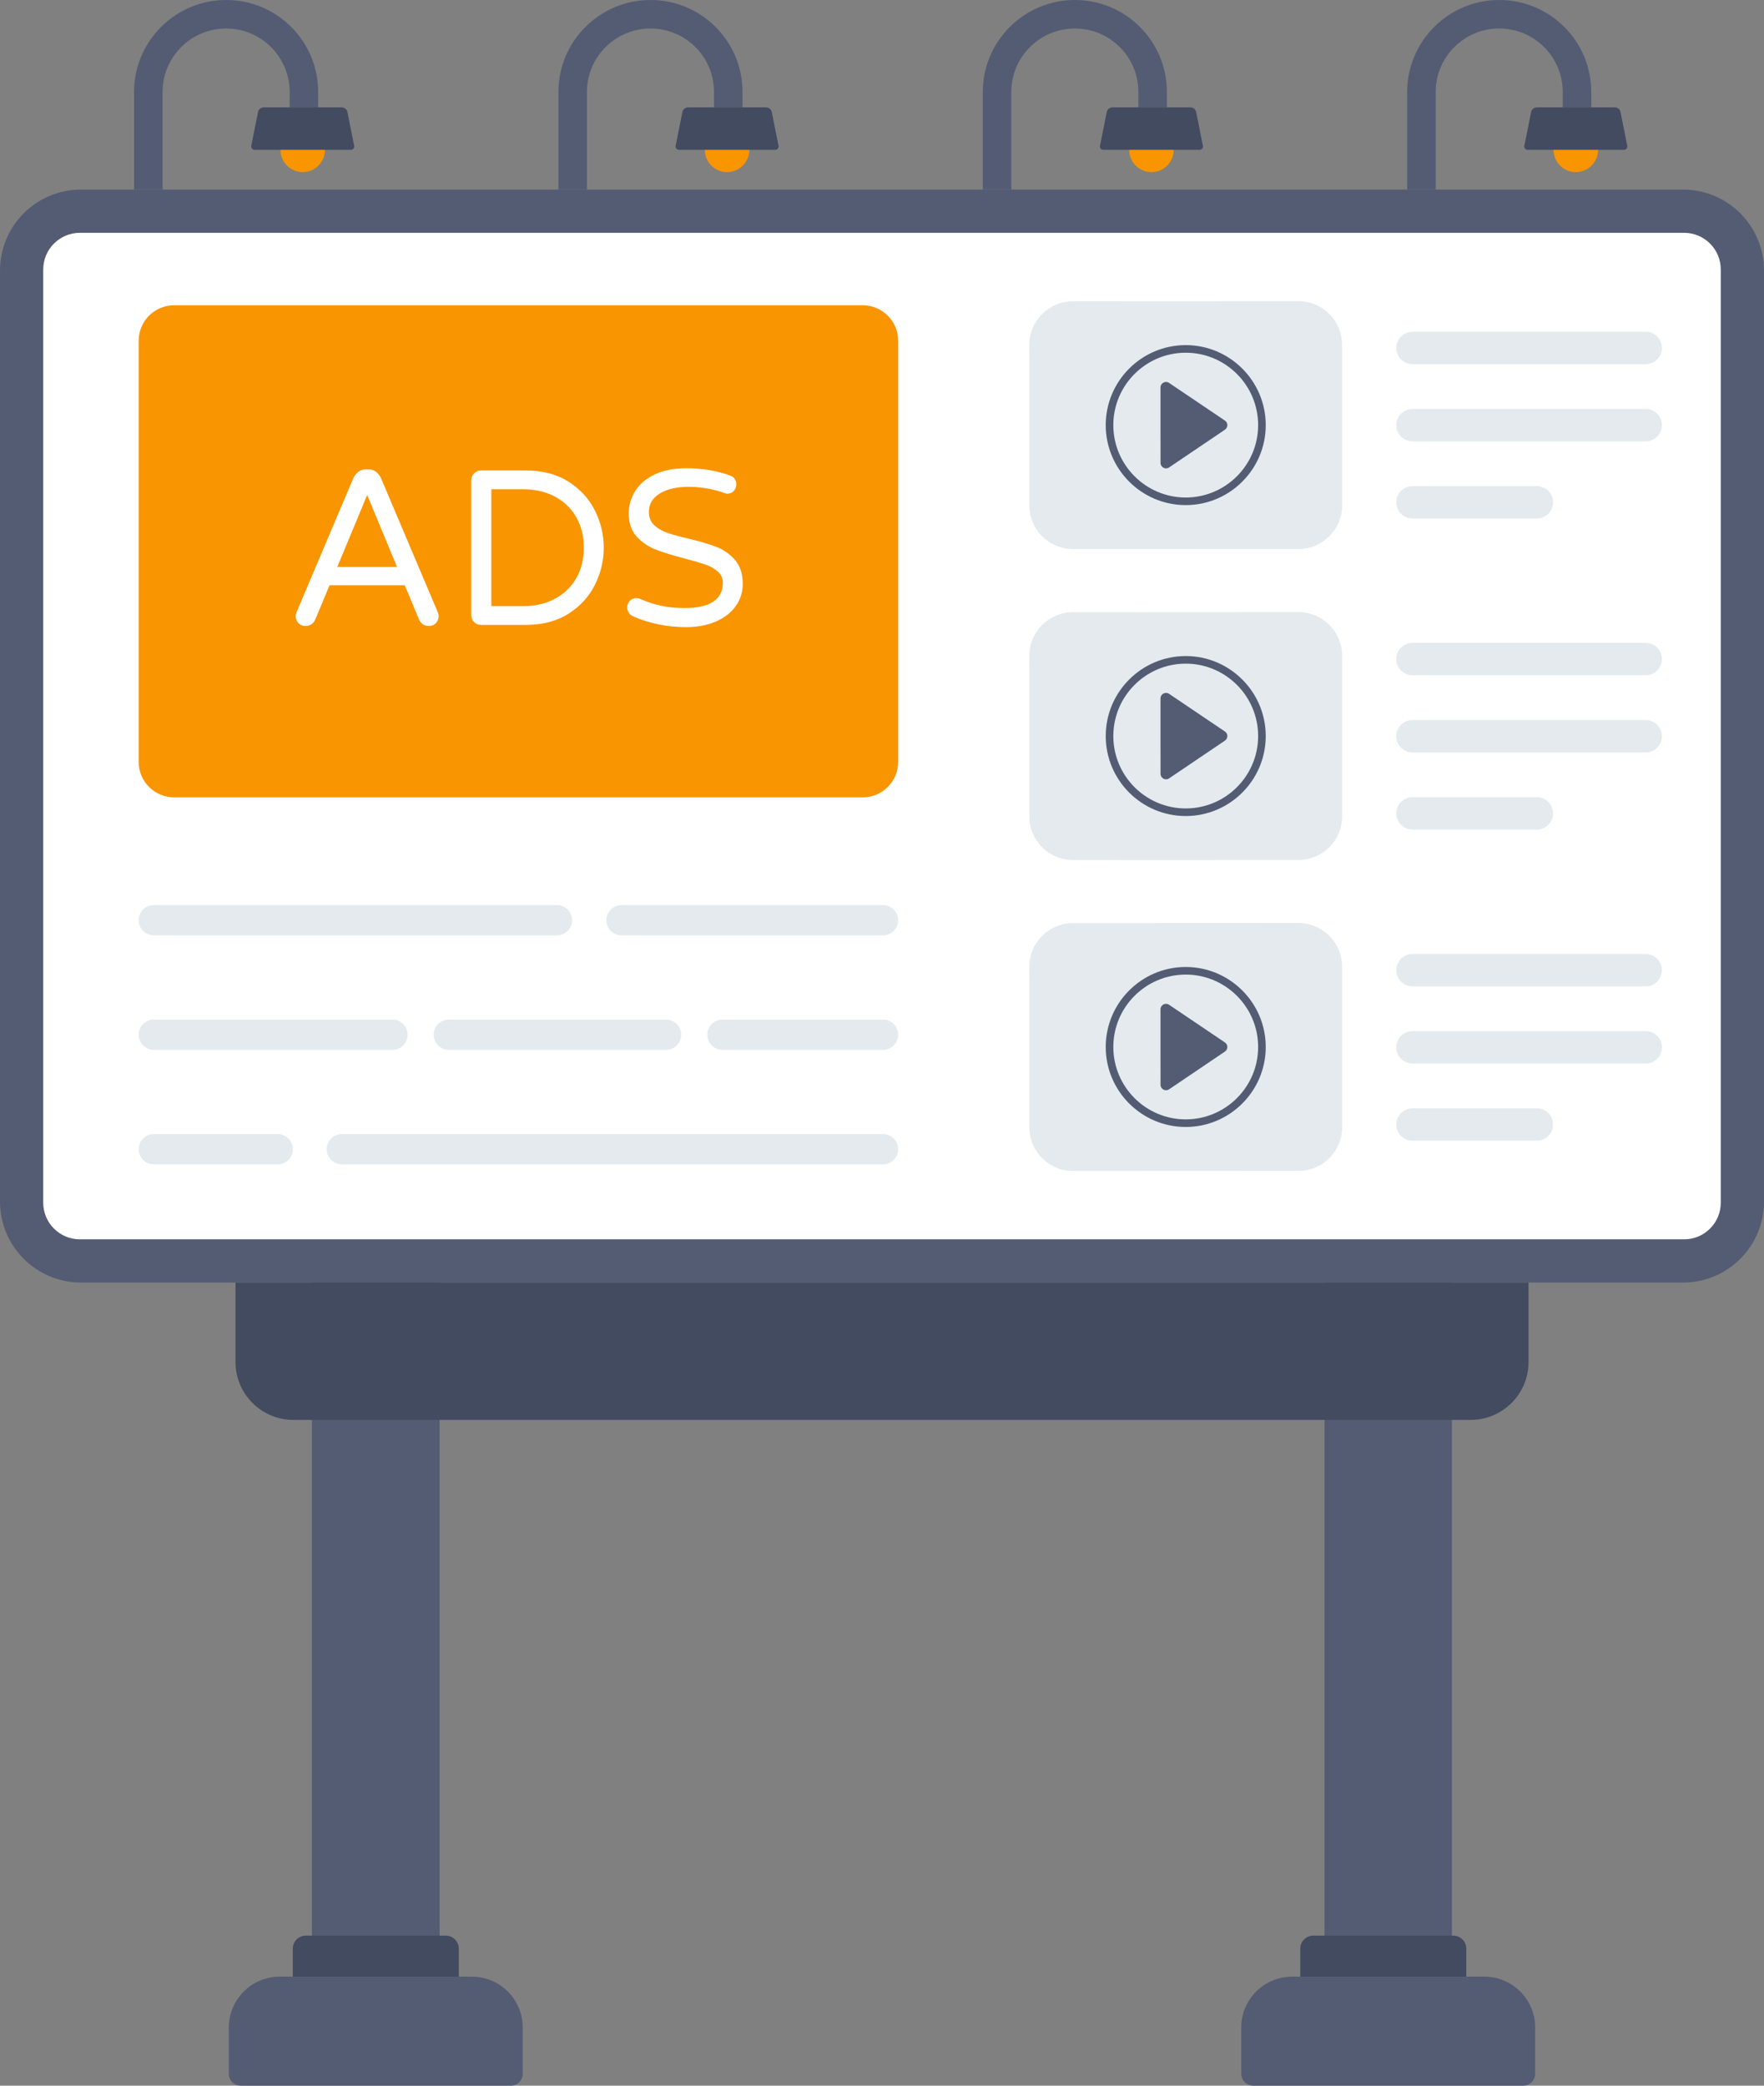<?xml version="1.0" encoding="UTF-8"?>
<svg width="236px" height="279px" viewBox="0 0 236 279" version="1.1" xmlns="http://www.w3.org/2000/svg" xmlns:xlink="http://www.w3.org/1999/xlink">
    <rect x="0" y="0" width="236" height="279" fill="#808080" stroke="none"/>
    <title>img-pro cons</title>
    <g id="Billboards" stroke="none" stroke-width="1" fill="none" fill-rule="evenodd">
        <g id="2_sm" transform="translate(-70, -108)">
            <g id="img-pro-cons" transform="translate(70, 108)">
                <g id="Group">
                    <g>
                        <g>
                            <g>
                                <g transform="translate(0, 25.362)" id="Path">
                                    <path d="M225.167,146.207 L10.833,146.207 C4.85,146.207 0,141.358 0,135.377 L0,10.83 C0,4.849 4.85,0 10.833,0 L225.167,0 C231.15,0 236,4.849 236,10.83 L236,135.377 C236,141.359 231.15,146.207 225.167,146.207 Z" fill="#535C73"></path>
                                    <path d="M5.783,135.521 L5.783,10.687 C5.783,7.978 7.98,5.782 10.69,5.782 L225.31,5.782 C228.02,5.782 230.216,7.978 230.216,10.687 L230.216,135.521 C230.216,138.23 228.02,140.426 225.31,140.426 L10.69,140.426 C7.98,140.426 5.783,138.23 5.783,135.521 Z" fill="#FFFFFF" fill-rule="nonzero"></path>
                                </g>
                                <g transform="translate(17.936, 0)" id="Path">
                                    <path d="M3.813,25.358 L0,25.358 L0,12.304 C0,5.52 5.524,0 12.314,0 C15.598,0 18.69,1.279 21.021,3.601 C23.348,5.935 24.627,9.025 24.627,12.304 L24.627,14.364 L20.814,14.364 L20.814,12.304 C20.814,10.04 19.93,7.907 18.325,6.296 C16.719,4.696 14.582,3.812 12.314,3.812 C7.626,3.812 3.813,7.622 3.813,12.304 L3.813,25.358 Z" fill="#535C73"></path>
                                    <path d="M60.587,25.358 L56.774,25.358 L56.774,12.304 C56.774,5.52 62.298,0 69.088,0 C72.373,0 75.466,1.279 77.795,3.601 C80.123,5.935 81.402,9.024 81.402,12.304 L81.402,14.364 L77.589,14.364 L77.589,12.304 C77.589,10.04 76.705,7.907 75.099,6.297 C73.493,4.696 71.357,3.812 69.088,3.812 C64.401,3.812 60.587,7.621 60.587,12.304 L60.587,25.358 L60.587,25.358 Z" fill="#535C73"></path>
                                    <path d="M117.362,25.358 L113.549,25.358 L113.549,12.304 C113.549,5.52 119.073,0 125.863,0 C129.147,0 132.239,1.279 134.57,3.601 C136.898,5.935 138.176,9.025 138.176,12.304 L138.176,14.364 L134.363,14.364 L134.363,12.304 C134.363,10.04 133.479,7.907 131.875,6.296 C130.268,4.696 128.131,3.812 125.863,3.812 C121.176,3.812 117.362,7.622 117.362,12.304 L117.362,25.358 Z" fill="#535C73"></path>
                                    <path d="M174.137,25.358 L170.324,25.358 L170.324,12.304 C170.324,5.52 175.847,0 182.637,0 C185.922,0 189.014,1.279 191.345,3.601 C193.672,5.935 194.952,9.024 194.952,12.304 L194.952,14.364 L191.138,14.364 L191.138,12.304 C191.138,10.04 190.254,7.907 188.649,6.297 C187.042,4.696 184.906,3.812 182.637,3.812 C177.95,3.812 174.137,7.621 174.137,12.304 L174.137,25.358 L174.137,25.358 Z" fill="#535C73"></path>
                                    <g transform="translate(15.666, 14.364)">
                                        <path d="M9.877,5.678 C9.877,7.325 8.541,8.661 6.893,8.661 C5.254,8.661 3.918,7.325 3.918,5.678 C3.918,4.04 5.254,2.704 6.893,2.704 C8.541,2.704 9.877,4.04 9.877,5.678 Z" fill="#F99500"></path>
                                        <path d="M13.336,5.682 L0.459,5.682 C0.136,5.682 -0.086,5.357 0.032,5.056 L0.939,0.513 C1.061,0.204 1.36,0 1.693,0 L12.102,0 C12.435,0 12.734,0.204 12.856,0.513 L13.763,5.056 C13.881,5.357 13.659,5.682 13.336,5.682 Z" fill="#434B60"></path>
                                        <path d="M66.652,5.678 C66.652,7.325 65.315,8.661 63.668,8.661 C62.029,8.661 60.693,7.325 60.693,5.678 C60.693,4.04 62.029,2.704 63.668,2.704 C65.315,2.704 66.652,4.04 66.652,5.678 Z" fill="#F99500"></path>
                                        <path d="M70.111,5.682 L57.233,5.682 C56.91,5.682 56.689,5.357 56.807,5.056 L57.714,0.513 C57.836,0.204 58.134,0 58.467,0 L68.877,0 C69.21,0 69.509,0.204 69.63,0.513 L70.537,5.056 C70.656,5.357 70.434,5.682 70.111,5.682 Z" fill="#434B60"></path>
                                        <path d="M123.426,5.678 C123.426,7.325 122.09,8.661 120.443,8.661 C118.804,8.661 117.467,7.325 117.467,5.678 C117.467,4.04 118.804,2.119 120.443,2.119 C122.09,2.119 123.426,4.04 123.426,5.678 Z" fill="#F99500"></path>
                                        <path d="M126.885,5.682 L114.008,5.682 C113.685,5.682 113.463,5.357 113.581,5.056 L114.488,0.513 C114.61,0.204 114.909,0 115.242,0 L125.652,0 C125.984,0 126.283,0.204 126.405,0.513 L127.312,5.056 C127.43,5.357 127.208,5.682 126.885,5.682 Z" fill="#434B60"></path>
                                        <path d="M180.201,5.678 C180.201,7.325 178.865,8.661 177.217,8.661 C175.578,8.661 174.242,7.325 174.242,5.678 C174.242,4.04 175.578,2.704 177.217,2.704 C178.864,2.704 180.201,4.04 180.201,5.678 Z" fill="#F99500"></path>
                                        <path d="M183.66,5.682 L170.783,5.682 C170.46,5.682 170.238,5.357 170.356,5.056 L171.263,0.513 C171.385,0.204 171.684,0 172.016,0 L182.426,0 C182.759,0 183.058,0.204 183.18,0.513 L184.087,5.056 C184.205,5.357 183.983,5.682 183.66,5.682 Z" fill="#434B60"></path>
                                    </g>
                                </g>
                                <g transform="translate(30.612, 171.573)">
                                    <rect id="Rectangle" fill="#44546B" fill-rule="nonzero" x="11.146" y="0" width="17.036" height="92.848"></rect>
                                    <path d="M39.321,99.651 L39.321,105.831 C39.321,106.713 38.614,107.427 37.732,107.427 L1.597,107.427 C0.715,107.427 0,106.713 0,105.831 L0,99.651 C0,95.89 3.054,92.844 6.816,92.844 L32.513,92.844 C36.274,92.844 39.321,95.89 39.321,99.651 Z" id="Path" fill="#535C73"></path>
                                    <path d="M174.774,99.651 L174.774,105.831 C174.774,106.713 174.059,107.427 173.184,107.427 L137.041,107.427 C136.167,107.427 135.452,106.713 135.452,105.831 L135.452,99.651 C135.452,95.89 138.499,92.844 142.261,92.844 L167.965,92.844 C171.726,92.844 174.774,95.89 174.774,99.651 Z" id="Path" fill="#535C73"></path>
                                </g>
                            </g>
                            <rect id="Rectangle" fill="#535C73" x="41.756" y="171.57" width="17.037" height="92.849"></rect>
                            <rect id="Rectangle" fill="#535C73" x="177.204" y="171.57" width="17.044" height="92.849"></rect>
                            <path d="M61.382,260.671 L61.382,264.417 L39.17,264.417 L39.17,260.671 C39.17,259.709 39.95,258.929 40.92,258.929 L59.633,258.929 C60.595,258.929 61.382,259.709 61.382,260.671 Z" id="Path" fill="#434B60"></path>
                        </g>
                        <path d="M204.498,171.57 L204.498,182.198 C204.498,186.475 201.028,189.944 196.742,189.944 L39.255,189.944 C34.977,189.944 31.507,186.475 31.507,182.198 L31.507,171.57 L204.498,171.57 Z" id="Path" fill="#434B60"></path>
                    </g>
                    <path d="M196.171,260.671 L196.171,264.417 L173.959,264.417 L173.959,260.671 C173.959,259.709 174.746,258.929 175.709,258.929 L194.421,258.929 C195.391,258.929 196.171,259.709 196.171,260.671 Z" id="Path" fill="#434B60"></path>
                </g>
                <g id="Group" transform="translate(18.555, 40.288)">
                    <g transform="translate(0, 0.551)">
                        <path d="M101.607,4.736 L101.607,61.086 C101.607,63.699 99.483,65.822 96.861,65.822 L4.737,65.822 C2.115,65.822 0,63.699 0,61.086 L0,4.736 C0,2.124 2.115,0 4.737,0 L96.861,0 C99.483,0 101.607,2.124 101.607,4.736 Z" id="Path" fill="#F99500"></path>
                        <g transform="translate(21.003, 21.799)" fill="#FFFFFF" fill-rule="nonzero">
                            <path d="M0.37,20.721 C0.122,20.465 0,20.149 0,19.774 C0,19.616 0.049,19.419 0.148,19.182 L7.698,1.361 C7.855,1.006 8.078,0.715 8.364,0.488 C8.65,0.262 9.001,0.148 9.416,0.148 L9.712,0.148 C10.126,0.148 10.476,0.262 10.762,0.488 C11.049,0.715 11.271,1.006 11.429,1.361 L18.979,19.182 C19.078,19.419 19.127,19.616 19.127,19.774 C19.127,20.149 19.003,20.465 18.757,20.721 C18.51,20.977 18.19,21.106 17.794,21.106 C17.518,21.106 17.266,21.032 17.04,20.884 C16.812,20.736 16.64,20.534 16.521,20.277 L14.597,15.659 L4.53,15.659 L2.605,20.277 C2.487,20.534 2.313,20.736 2.087,20.884 C1.86,21.032 1.608,21.106 1.332,21.106 C0.937,21.106 0.616,20.977 0.37,20.721 Z M5.566,13.202 L13.56,13.202 L9.564,3.582 L5.566,13.202 Z" id="Shape"></path>
                            <path d="M23.864,20.573 C23.608,20.317 23.48,20.001 23.48,19.626 L23.48,1.658 C23.48,1.283 23.608,0.962 23.864,0.695 C24.12,0.429 24.436,0.296 24.812,0.296 L30.763,0.296 C33.014,0.296 34.924,0.794 36.493,1.791 C38.062,2.788 39.241,4.075 40.031,5.654 C40.82,7.233 41.216,8.89 41.216,10.626 C41.216,12.364 40.82,14.021 40.031,15.6 C39.241,17.179 38.062,18.466 36.493,19.463 C34.924,20.46 33.014,20.958 30.763,20.958 L24.812,20.958 C24.436,20.958 24.12,20.829 23.864,20.573 Z M30.437,18.441 C32.056,18.441 33.477,18.111 34.701,17.45 C35.925,16.789 36.872,15.871 37.544,14.697 C38.215,13.523 38.551,12.166 38.551,10.626 C38.551,9.087 38.215,7.731 37.544,6.556 C36.872,5.382 35.925,4.465 34.701,3.803 C33.477,3.142 32.056,2.812 30.437,2.812 L26.174,2.812 L26.174,18.441 L30.437,18.441 L30.437,18.441 Z" id="Shape"></path>
                            <path d="M45.183,19.833 C44.946,19.734 44.748,19.572 44.591,19.345 C44.433,19.118 44.353,18.876 44.353,18.619 C44.353,18.284 44.467,17.993 44.694,17.746 C44.92,17.499 45.212,17.376 45.568,17.376 C45.765,17.376 45.952,17.416 46.13,17.494 C47.946,18.304 49.89,18.708 51.963,18.708 C55.418,18.708 57.145,17.573 57.145,15.304 C57.145,14.712 56.922,14.219 56.478,13.824 C56.034,13.429 55.487,13.118 54.836,12.892 C54.184,12.665 53.256,12.393 52.052,12.077 C50.453,11.663 49.16,11.263 48.173,10.878 C47.186,10.494 46.338,9.917 45.627,9.147 C44.916,8.377 44.561,7.351 44.561,6.068 C44.561,4.943 44.857,3.922 45.449,3.004 C46.042,2.087 46.915,1.357 48.07,0.814 C49.224,0.272 50.611,0 52.229,0 C54.401,0 56.365,0.326 58.122,0.977 C58.674,1.174 58.951,1.569 58.951,2.161 C58.951,2.477 58.842,2.763 58.626,3.019 C58.408,3.276 58.122,3.404 57.767,3.404 C57.648,3.404 57.49,3.365 57.293,3.286 C55.753,2.753 54.164,2.486 52.525,2.486 C50.966,2.486 49.698,2.782 48.721,3.374 C47.744,3.966 47.255,4.795 47.255,5.861 C47.255,6.571 47.487,7.149 47.952,7.593 C48.415,8.036 48.997,8.382 49.698,8.629 C50.399,8.876 51.351,9.137 52.555,9.413 C54.115,9.788 55.373,10.163 56.33,10.538 C57.288,10.913 58.107,11.495 58.789,12.284 C59.469,13.074 59.81,14.14 59.81,15.482 C59.81,16.587 59.494,17.579 58.862,18.456 C58.23,19.335 57.342,20.021 56.197,20.514 C55.052,21.007 53.729,21.254 52.23,21.254 C49.723,21.254 47.374,20.78 45.183,19.833 Z" id="Path"></path>
                        </g>
                        <g transform="translate(0, 80.239)" fill="#E4EAEE" fill-rule="nonzero" id="Path">
                            <path d="M0,2.023 C0,0.903 0.903,0 2.024,0 L55.965,0 C57.084,0 57.989,0.904 57.989,2.023 C57.989,3.138 57.085,4.042 55.965,4.042 L2.024,4.042 C0.905,4.042 0,3.138 0,2.023 Z"></path>
                            <path d="M62.567,2.023 C62.567,0.903 63.47,0 64.59,0 L99.584,0 C100.703,0 101.607,0.904 101.607,2.023 C101.607,3.138 100.704,4.042 99.584,4.042 L64.59,4.042 C63.471,4.042 62.567,3.138 62.567,2.023 Z"></path>
                            <path d="M76.07,17.34 C76.07,16.22 76.973,15.317 78.094,15.317 L99.584,15.317 C100.703,15.317 101.607,16.221 101.607,17.34 C101.607,18.455 100.704,19.359 99.584,19.359 L78.094,19.359 C76.975,19.359 76.07,18.454 76.07,17.34 Z"></path>
                            <path d="M39.461,17.34 C39.461,16.22 40.364,15.317 41.485,15.317 L70.56,15.317 C71.679,15.317 72.584,16.221 72.584,17.34 C72.584,18.455 71.681,19.359 70.56,19.359 L41.485,19.359 C40.366,19.359 39.461,18.454 39.461,17.34 Z"></path>
                            <path d="M0,17.34 C0,16.22 0.903,15.317 2.024,15.317 L33.951,15.317 C35.07,15.317 35.975,16.221 35.975,17.34 C35.975,18.455 35.072,19.359 33.951,19.359 L2.024,19.359 C0.905,19.359 0,18.454 0,17.34 Z"></path>
                            <path d="M0,32.656 C0,31.536 0.903,30.633 2.024,30.633 L18.604,30.633 C19.723,30.633 20.627,31.538 20.627,32.656 C20.627,33.771 19.724,34.675 18.604,34.675 L2.024,34.675 C0.905,34.675 0,33.771 0,32.656 Z"></path>
                            <path d="M25.154,32.656 C25.154,31.536 26.058,30.633 27.178,30.633 L99.584,30.633 C100.703,30.633 101.607,31.538 101.607,32.656 C101.607,33.771 100.704,34.675 99.584,34.675 L27.178,34.675 C26.059,34.675 25.154,33.771 25.154,32.656 Z"></path>
                        </g>
                    </g>
                    <g transform="translate(119.148, 0)">
                        <g>
                            <g id="Path">
                                <path d="M41.856,5.844 L41.866,27.303 C41.867,30.532 39.25,33.151 36.02,33.152 L5.86,33.166 C2.63,33.168 0.01,30.551 0.009,27.322 L0,5.863 C-0.001,2.634 2.616,0.016 5.845,0.014 L36.006,0 C39.236,-0.002 41.855,2.615 41.856,5.844 Z" fill="#E4EAEE" fill-rule="nonzero"></path>
                                <path d="M26.176,17.193 L18.708,22.24 C18.222,22.571 17.561,22.22 17.56,21.631 L17.556,11.543 C17.556,10.954 18.217,10.603 18.703,10.933 L26.175,15.973 C26.609,16.263 26.61,16.898 26.176,17.193 Z" fill="#535C73"></path>
                            </g>
                            <path d="M20.932,27.28 C15.03,27.28 10.229,22.48 10.229,16.58 C10.229,10.68 15.03,5.879 20.932,5.879 C26.834,5.879 31.636,10.68 31.636,16.58 C31.636,22.48 26.834,27.28 20.932,27.28 Z M20.932,6.895 C15.591,6.895 11.245,11.24 11.245,16.58 C11.245,21.92 15.591,26.265 20.932,26.265 C26.274,26.265 30.619,21.92 30.619,16.58 C30.619,11.24 26.274,6.895 20.932,6.895 Z" id="Shape" fill="#535C73"></path>
                        </g>
                        <g transform="translate(0, 41.594)">
                            <g id="Path">
                                <path d="M41.856,5.844 L41.866,27.303 C41.867,30.532 39.25,33.151 36.02,33.152 L5.86,33.166 C2.63,33.168 0.01,30.551 0.009,27.322 L0,5.863 C-0.001,2.634 2.616,0.016 5.845,0.014 L36.006,0 C39.236,-0.002 41.855,2.615 41.856,5.844 Z" fill="#E4EAEE" fill-rule="nonzero"></path>
                                <path d="M26.176,17.193 L18.708,22.24 C18.222,22.571 17.561,22.22 17.56,21.631 L17.556,11.543 C17.556,10.954 18.217,10.602 18.703,10.933 L26.175,15.973 C26.609,16.263 26.61,16.898 26.176,17.193 Z" fill="#535C73"></path>
                            </g>
                            <path d="M20.932,27.28 C15.03,27.28 10.229,22.48 10.229,16.58 C10.229,10.679 15.03,5.879 20.932,5.879 C26.834,5.879 31.636,10.679 31.636,16.58 C31.636,22.48 26.834,27.28 20.932,27.28 Z M20.932,6.895 C15.591,6.895 11.245,11.24 11.245,16.58 C11.245,21.92 15.591,26.264 20.932,26.264 C26.274,26.264 30.619,21.92 30.619,16.58 C30.619,11.24 26.274,6.895 20.932,6.895 Z" id="Shape" fill="#535C73"></path>
                        </g>
                        <g transform="translate(0, 83.188)">
                            <g id="Path">
                                <path d="M41.856,5.844 L41.866,27.303 C41.867,30.532 39.25,33.151 36.02,33.152 L5.86,33.166 C2.63,33.168 0.01,30.551 0.009,27.322 L0,5.863 C-0.001,2.634 2.616,0.016 5.845,0.014 L36.006,0 C39.236,-0.002 41.855,2.615 41.856,5.844 Z" fill="#E4EAEE" fill-rule="nonzero"></path>
                                <path d="M26.176,17.193 L18.708,22.24 C18.222,22.571 17.561,22.22 17.56,21.631 L17.556,11.543 C17.556,10.954 18.217,10.602 18.703,10.933 L26.175,15.973 C26.609,16.263 26.61,16.898 26.176,17.193 Z" fill="#535C73"></path>
                            </g>
                            <path d="M20.932,27.28 C15.03,27.28 10.229,22.48 10.229,16.58 C10.229,10.68 15.03,5.879 20.932,5.879 C26.834,5.879 31.636,10.68 31.636,16.58 C31.636,22.48 26.834,27.28 20.932,27.28 Z M20.932,6.895 C15.591,6.895 11.245,11.24 11.245,16.58 C11.245,21.92 15.591,26.264 20.932,26.264 C26.274,26.264 30.619,21.92 30.619,16.58 C30.619,11.24 26.274,6.895 20.932,6.895 Z" id="Shape" fill="#535C73"></path>
                        </g>
                    </g>
                </g>
                <g id="Group" transform="translate(186.806, 44.385)" fill="#E4EAEE" fill-rule="nonzero">
                    <path d="M0,2.167 C0,0.967 0.968,0 2.168,0 L33.371,0 C34.57,0 35.539,0.969 35.539,2.167 C35.539,3.361 34.571,4.33 33.371,4.33 L2.168,4.33 C0.969,4.33 0,3.361 0,2.167 Z" id="Path"></path>
                    <path d="M0,12.491 C0,11.291 0.968,10.324 2.168,10.324 L33.371,10.324 C34.57,10.324 35.539,11.292 35.539,12.491 C35.539,13.685 34.571,14.653 33.371,14.653 L2.168,14.653 C0.969,14.653 0,13.684 0,12.491 Z" id="Path"></path>
                    <path d="M0,22.814 C0,21.615 0.968,20.647 2.168,20.647 L18.802,20.647 C20.001,20.647 20.97,21.616 20.97,22.814 C20.97,24.008 20.002,24.977 18.802,24.977 L2.168,24.977 C0.969,24.977 0,24.008 0,22.814 Z" id="Path"></path>
                </g>
                <g id="Group" transform="translate(186.806, 86.001)" fill="#E4EAEE" fill-rule="nonzero">
                    <path d="M0,2.167 C0,0.967 0.968,0 2.168,0 L33.371,0 C34.57,0 35.539,0.969 35.539,2.167 C35.539,3.361 34.571,4.33 33.371,4.33 L2.168,4.33 C0.969,4.33 0,3.361 0,2.167 Z" id="Path"></path>
                    <path d="M0,12.489 C0,11.289 0.968,10.322 2.168,10.322 L33.371,10.322 C34.57,10.322 35.539,11.291 35.539,12.489 C35.539,13.683 34.571,14.652 33.371,14.652 L2.168,14.652 C0.969,14.652 0,13.683 0,12.489 Z" id="Path"></path>
                    <path d="M0,22.811 C0,21.611 0.968,20.644 2.168,20.644 L18.802,20.644 C20.001,20.644 20.97,21.613 20.97,22.811 C20.97,24.005 20.002,24.973 18.802,24.973 L2.168,24.973 C0.969,24.973 0,24.005 0,22.811 Z" id="Path"></path>
                </g>
                <g id="Group" transform="translate(186.806, 127.617)" fill="#E4EAEE" fill-rule="nonzero">
                    <path d="M0,2.167 C0,0.967 0.968,0 2.168,0 L33.371,0 C34.57,0 35.539,0.969 35.539,2.167 C35.539,3.361 34.571,4.33 33.371,4.33 L2.168,4.33 C0.969,4.33 0,3.361 0,2.167 Z" id="Path"></path>
                    <path d="M0,12.489 C0,11.289 0.968,10.322 2.168,10.322 L33.371,10.322 C34.57,10.322 35.539,11.291 35.539,12.489 C35.539,13.683 34.571,14.652 33.371,14.652 L2.168,14.652 C0.969,14.652 0,13.683 0,12.489 Z" id="Path"></path>
                    <path d="M0,22.811 C0,21.611 0.968,20.644 2.168,20.644 L18.802,20.644 C20.001,20.644 20.97,21.613 20.97,22.811 C20.97,24.005 20.002,24.973 18.802,24.973 L2.168,24.973 C0.969,24.973 0,24.005 0,22.811 Z" id="Path"></path>
                </g>
            </g>
        </g>
    </g>
</svg>